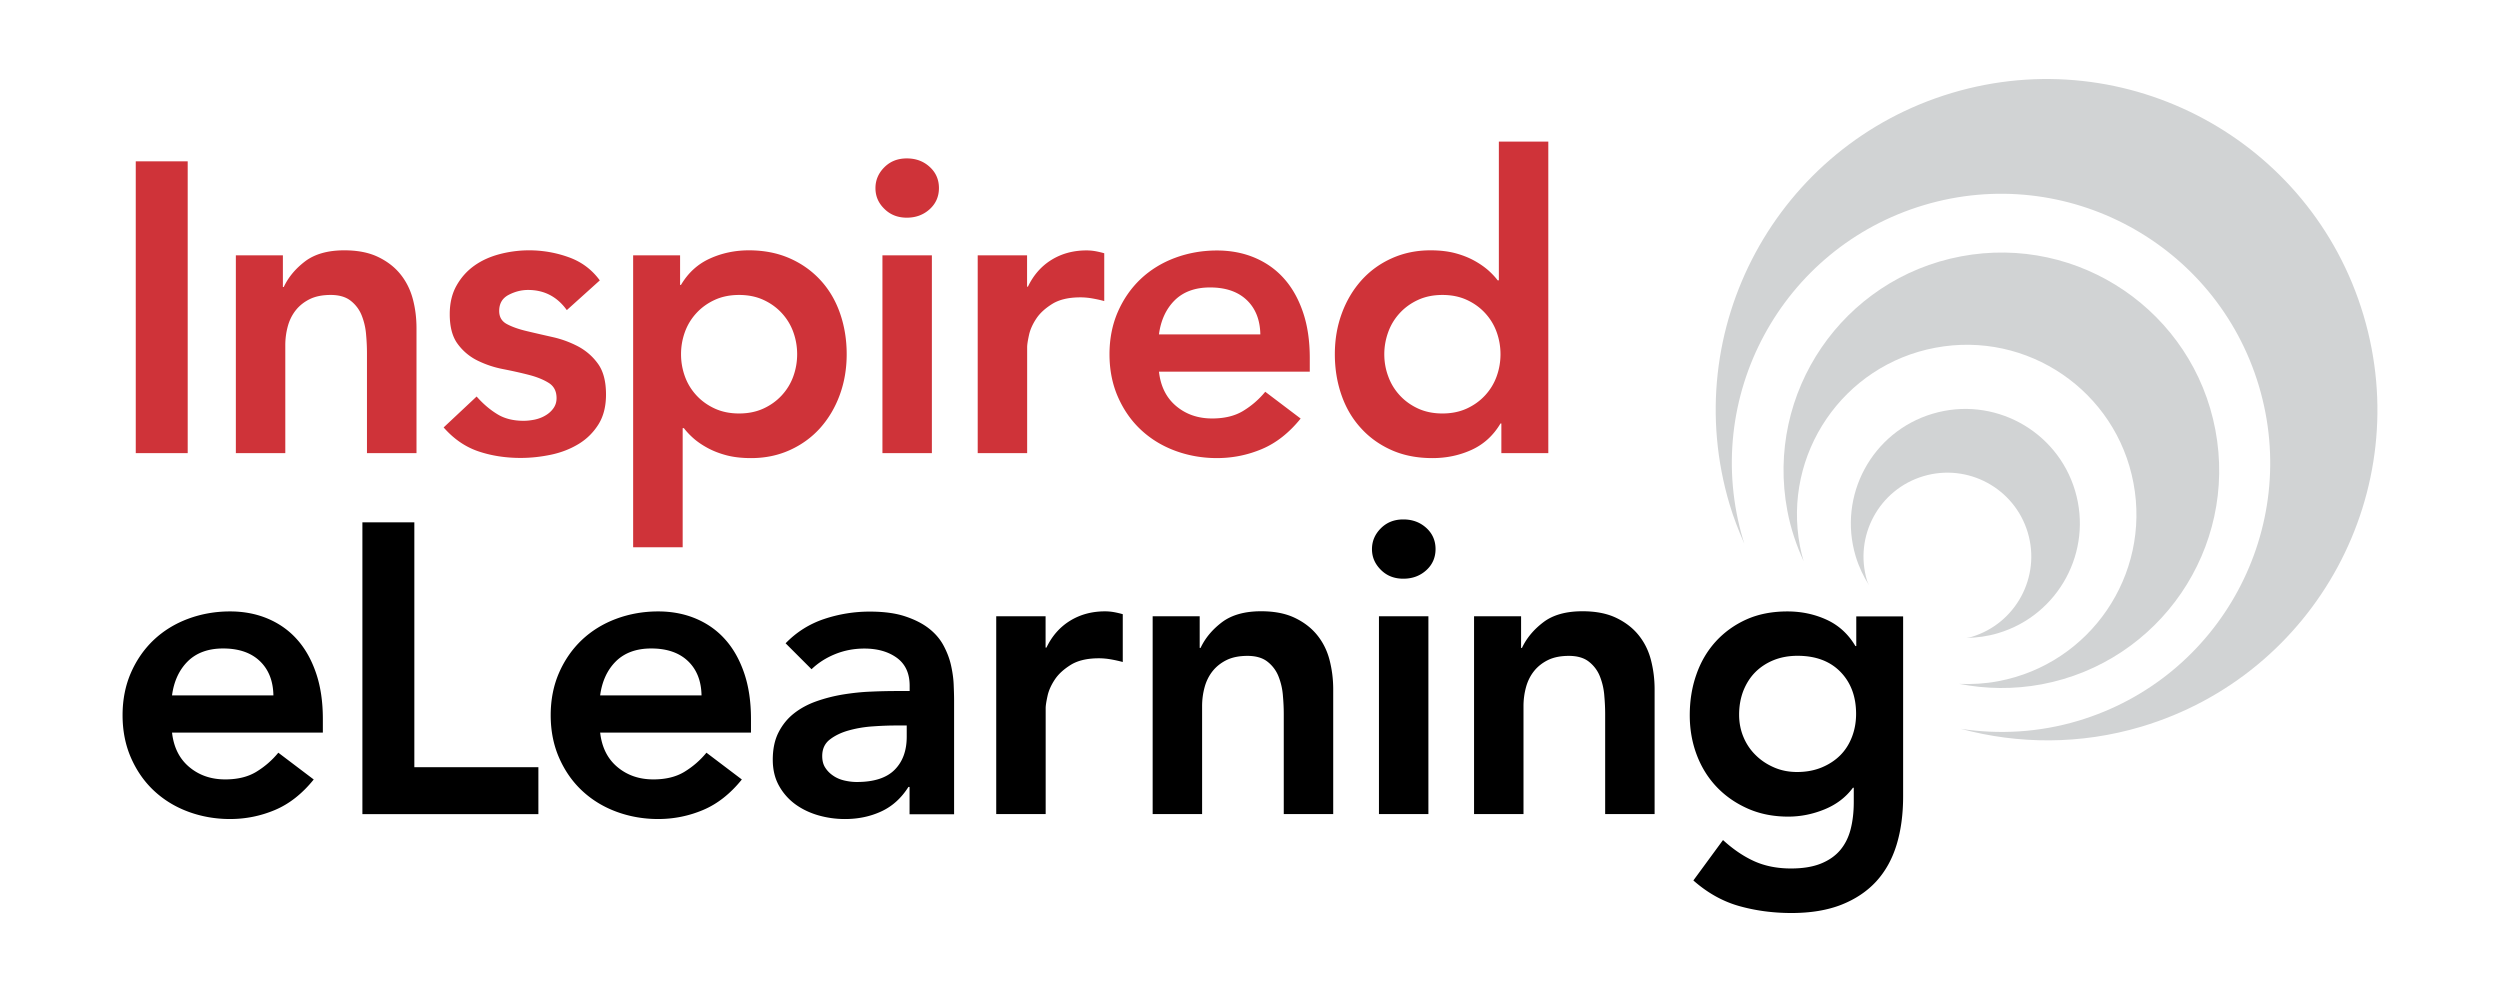 <svg xmlns="http://www.w3.org/2000/svg" id="Layer_1" x="0" y="0" version="1.1" viewBox="0 0 290.22 115.14" xml:space="preserve"><style>.st0{fill:#d1d3d4}.st1{fill:#cf3339}</style><switch><g><path d="M202.36 62.68c-4.94-16.53 4.46-33.93 20.99-38.87 16.53-4.94 33.94 4.46 38.88 20.99 4.94 16.53-4.46 33.94-20.99 38.88-4.56 1.36-9.19 1.6-13.61.93 6.66 1.79 13.86 1.86 20.95-.25 20.32-6.07 31.87-27.46 25.79-47.78-6.07-20.32-27.46-31.86-47.78-25.79s-31.87 27.46-25.8 47.78c.47 1.57 1.06 3.07 1.7 4.53-.03-.16-.09-.28-.13-.42" class="st0"/><path d="M208.95 63.38c-2.02-10.69 5.01-21 15.71-23.01 10.69-2.02 21 5.01 23.01 15.7 2.02 10.69-5.01 21-15.7 23.01-1.52.29-3.03.37-4.52.31 3.07.6 6.3.66 9.57.05 13.72-2.59 22.75-15.81 20.16-29.53s-15.81-22.74-29.53-20.15-22.75 15.81-20.16 29.53c.39 2.07 1.05 4.02 1.89 5.85-.17-.58-.32-1.16-.43-1.76" class="st0"/><path d="M216.74 67.4c-1.54-5.15 1.39-10.58 6.54-12.12 5.15-1.54 10.58 1.39 12.12 6.54 1.54 5.15-1.39 10.58-6.54 12.12-.2.06-.4.07-.6.11 1.22-.01 2.47-.18 3.7-.55 7.03-2.1 11.03-9.51 8.93-16.54-2.1-7.03-9.51-11.03-16.54-8.93-7.04 2.1-11.03 9.51-8.93 16.54.37 1.23.91 2.36 1.57 3.39-.09-.18-.19-.36-.25-.56" class="st0"/><g><path d="M15.76 18.73h6.03V52.6h-6.03V18.73zM27.39 29.64h5.45v3.68h.1c.54-1.15 1.37-2.14 2.49-2.99 1.12-.84 2.63-1.27 4.54-1.27 1.53 0 2.83.25 3.9.76 1.07.51 1.94 1.18 2.61 2.01.67.83 1.15 1.79 1.44 2.87s.43 2.22.43 3.4v14.5H42.6V40.98c0-.64-.03-1.35-.1-2.13a7.59 7.59 0 0 0-.5-2.2 4.02 4.02 0 0 0-1.27-1.72c-.57-.46-1.36-.69-2.34-.69-.96 0-1.76.16-2.42.48-.65.32-1.2.75-1.63 1.29-.43.54-.74 1.17-.93 1.87s-.29 1.43-.29 2.2V52.6h-5.74V29.64zM65.8 36c-1.12-1.56-2.62-2.34-4.5-2.34-.77 0-1.52.19-2.25.57-.73.38-1.1 1-1.1 1.87 0 .7.3 1.21.91 1.53.6.32 1.37.59 2.3.81.92.22 1.92.45 2.99.69 1.07.24 2.06.61 2.99 1.1.92.5 1.69 1.17 2.3 2.03.61.86.91 2.04.91 3.54 0 1.37-.29 2.53-.88 3.47-.59.94-1.36 1.7-2.3 2.27-.94.57-2 .99-3.18 1.24-1.18.25-2.36.38-3.54.38-1.79 0-3.43-.26-4.93-.77-1.5-.51-2.84-1.43-4.02-2.77l3.83-3.59c.73.83 1.52 1.51 2.37 2.03.84.53 1.87.79 3.09.79.41 0 .84-.05 1.29-.14.45-.1.86-.25 1.24-.48.38-.22.69-.5.93-.84s.36-.72.36-1.17c0-.8-.3-1.39-.91-1.77-.61-.38-1.37-.69-2.3-.93-.93-.24-1.92-.46-2.99-.67a11.69 11.69 0 0 1-2.99-1 6.261 6.261 0 0 1-2.3-1.94c-.61-.83-.91-1.98-.91-3.44 0-1.28.26-2.38.79-3.32s1.22-1.71 2.08-2.32c.86-.61 1.85-1.05 2.97-1.34a13.522 13.522 0 0 1 7.94.36c1.5.53 2.71 1.43 3.64 2.7L65.8 36zM73.5 29.64h5.45v3.44h.1c.83-1.4 1.94-2.42 3.35-3.06 1.4-.64 2.92-.96 4.54-.96 1.75 0 3.33.31 4.74.93s2.6 1.48 3.59 2.56c.99 1.08 1.74 2.36 2.25 3.83.51 1.47.77 3.05.77 4.74s-.27 3.27-.81 4.74c-.54 1.47-1.3 2.74-2.27 3.83-.97 1.08-2.15 1.94-3.52 2.56-1.37.62-2.87.93-4.5.93-1.08 0-2.04-.11-2.87-.33-.83-.22-1.56-.51-2.2-.86-.64-.35-1.18-.72-1.63-1.12-.45-.4-.81-.79-1.1-1.17h-.14v13.83H73.5V29.64zm19.04 11.48c0-.89-.15-1.75-.45-2.58-.3-.83-.75-1.56-1.34-2.2-.59-.64-1.3-1.15-2.13-1.53-.83-.38-1.77-.57-2.82-.57s-1.99.19-2.82.57c-.83.38-1.54.89-2.13 1.53-.59.64-1.04 1.37-1.34 2.2-.3.83-.45 1.69-.45 2.58s.15 1.75.45 2.58c.3.83.75 1.56 1.34 2.2.59.64 1.3 1.15 2.13 1.53.83.38 1.77.57 2.82.57s1.99-.19 2.82-.57c.83-.38 1.54-.89 2.13-1.53.59-.64 1.04-1.37 1.34-2.2.3-.83.45-1.69.45-2.58zM101.63 21.84c0-.92.34-1.73 1.03-2.42s1.55-1.03 2.61-1.03 1.94.33 2.65.98c.72.65 1.08 1.48 1.08 2.46s-.36 1.81-1.08 2.46c-.72.65-1.6.98-2.65.98s-1.92-.34-2.61-1.03c-.69-.67-1.03-1.47-1.03-2.4zm.81 7.8h5.74V52.6h-5.74V29.64zM113.49 29.64h5.74v3.64h.1c.64-1.34 1.55-2.38 2.73-3.11s2.54-1.1 4.07-1.1c.35 0 .69.03 1.03.09.33.06.68.14 1.03.24v5.55c-.48-.13-.95-.23-1.41-.31-.46-.08-.92-.12-1.36-.12-1.34 0-2.42.25-3.23.74-.81.5-1.44 1.06-1.87 1.7-.43.64-.72 1.28-.86 1.91-.14.64-.22 1.12-.22 1.44V52.6h-5.74V29.64zM134.54 43.13c.19 1.72.86 3.06 2.01 4.02 1.15.96 2.54 1.43 4.16 1.43 1.44 0 2.64-.29 3.61-.88.97-.59 1.83-1.33 2.56-2.22l4.11 3.11c-1.34 1.66-2.84 2.84-4.5 3.54-1.66.7-3.4 1.05-5.21 1.05-1.72 0-3.35-.29-4.88-.86s-2.85-1.39-3.97-2.44-2-2.32-2.65-3.8c-.65-1.48-.98-3.13-.98-4.95 0-1.82.33-3.47.98-4.95.65-1.48 1.54-2.75 2.65-3.8 1.12-1.05 2.44-1.87 3.97-2.44s3.16-.86 4.88-.86c1.59 0 3.05.28 4.38.84 1.32.56 2.46 1.36 3.4 2.42.94 1.05 1.67 2.35 2.2 3.9.53 1.55.79 3.32.79 5.33v1.58h-17.51zm11.77-4.31c-.03-1.69-.56-3.02-1.58-3.99-1.02-.97-2.44-1.46-4.26-1.46-1.72 0-3.09.5-4.09 1.48-1 .99-1.62 2.31-1.84 3.97h11.77zM174.29 49.16h-.1c-.83 1.4-1.95 2.42-3.35 3.06s-2.92.96-4.54.96c-1.79 0-3.37-.31-4.76-.93-1.39-.62-2.58-1.47-3.56-2.56-.99-1.08-1.74-2.36-2.25-3.83-.51-1.47-.77-3.04-.77-4.74s.27-3.27.81-4.74c.54-1.47 1.3-2.74 2.27-3.83.97-1.08 2.14-1.94 3.52-2.56s2.87-.93 4.5-.93c1.08 0 2.04.11 2.87.33.83.22 1.56.51 2.2.86.64.35 1.18.73 1.63 1.12.45.4.81.79 1.1 1.17h.14v-16.1h5.74V52.6h-5.45v-3.44zm-13.59-8.04c0 .89.15 1.75.46 2.58.3.83.75 1.56 1.34 2.2.59.64 1.3 1.15 2.13 1.53s1.77.57 2.82.57c1.05 0 1.99-.19 2.82-.57s1.54-.89 2.13-1.53c.59-.64 1.04-1.37 1.34-2.2.3-.83.45-1.69.45-2.58s-.15-1.75-.45-2.58c-.3-.83-.75-1.56-1.34-2.2-.59-.64-1.3-1.15-2.13-1.53s-1.77-.57-2.82-.57c-1.05 0-1.99.19-2.82.57s-1.54.89-2.13 1.53c-.59.64-1.04 1.37-1.34 2.2-.3.83-.46 1.69-.46 2.58z" class="st1"/></g><g><path d="M19.97 85.03c.19 1.72.86 3.06 2.01 4.02 1.15.96 2.54 1.43 4.16 1.43 1.44 0 2.64-.29 3.61-.88.97-.59 1.83-1.33 2.56-2.22l4.11 3.11c-1.34 1.66-2.84 2.84-4.5 3.54-1.66.7-3.4 1.05-5.21 1.05-1.72 0-3.35-.29-4.88-.86s-2.85-1.39-3.97-2.44-2-2.32-2.65-3.8c-.65-1.48-.98-3.13-.98-4.95 0-1.82.33-3.47.98-4.95.65-1.48 1.54-2.75 2.65-3.8 1.12-1.05 2.44-1.87 3.97-2.44s3.16-.86 4.88-.86c1.59 0 3.05.28 4.38.84 1.32.56 2.46 1.36 3.4 2.42.94 1.05 1.67 2.35 2.2 3.9.53 1.55.79 3.32.79 5.33v1.58H19.97zm11.77-4.3c-.03-1.69-.56-3.02-1.58-3.99-1.02-.97-2.44-1.46-4.26-1.46-1.72 0-3.09.5-4.09 1.48-1 .99-1.62 2.31-1.84 3.97h11.77zM42.07 60.64h6.03v28.42h14.4v5.45H42.07V60.64zM69.67 85.03c.19 1.72.86 3.06 2.01 4.02 1.15.96 2.54 1.43 4.16 1.43 1.44 0 2.64-.29 3.61-.88.97-.59 1.83-1.33 2.56-2.22l4.11 3.11c-1.34 1.66-2.84 2.84-4.5 3.54s-3.4 1.05-5.21 1.05c-1.72 0-3.35-.29-4.88-.86s-2.85-1.39-3.97-2.44-2-2.32-2.65-3.8c-.65-1.48-.98-3.13-.98-4.95 0-1.82.33-3.47.98-4.95.65-1.48 1.54-2.75 2.65-3.8 1.12-1.05 2.44-1.87 3.97-2.44s3.16-.86 4.88-.86c1.59 0 3.05.28 4.38.84 1.32.56 2.46 1.36 3.4 2.42.94 1.05 1.67 2.35 2.2 3.9.53 1.55.79 3.32.79 5.33v1.58H69.67zm11.77-4.3c-.03-1.69-.56-3.02-1.58-3.99-1.02-.97-2.44-1.46-4.26-1.46-1.72 0-3.09.5-4.09 1.48-1 .99-1.62 2.31-1.84 3.97h11.77zM105.6 91.35h-.14c-.83 1.31-1.88 2.26-3.16 2.85-1.28.59-2.68.88-4.21.88-1.05 0-2.08-.14-3.09-.43-1-.29-1.9-.72-2.68-1.29a6.632 6.632 0 0 1-1.89-2.15c-.48-.86-.72-1.87-.72-3.01 0-1.24.22-2.3.67-3.18.45-.88 1.04-1.61 1.79-2.2.75-.59 1.62-1.06 2.61-1.41.99-.35 2.02-.61 3.09-.79 1.07-.17 2.14-.29 3.23-.33 1.08-.05 2.1-.07 3.06-.07h1.44v-.62c0-1.44-.5-2.51-1.48-3.23-.99-.72-2.25-1.08-3.78-1.08-1.21 0-2.34.22-3.4.65-1.05.43-1.96 1.01-2.73 1.75l-3.01-3.01c1.27-1.31 2.77-2.25 4.47-2.82 1.71-.57 3.47-.86 5.29-.86 1.63 0 3 .18 4.11.55 1.12.37 2.04.84 2.77 1.41s1.3 1.24 1.7 1.99c.4.75.69 1.51.86 2.27.17.76.28 1.51.31 2.22.03.72.05 1.35.05 1.89v13.2h-5.17v-3.18zm-.34-7.13h-1.2c-.8 0-1.69.03-2.68.1-.99.06-1.92.22-2.8.46-.88.24-1.62.59-2.22 1.05-.61.46-.91 1.11-.91 1.94 0 .54.12 1 .36 1.36.24.37.55.68.93.93.38.26.81.44 1.29.55.48.11.96.17 1.44.17 1.98 0 3.44-.47 4.38-1.41s1.41-2.22 1.41-3.85v-1.3zM115.64 71.54h5.74v3.64h.1c.64-1.34 1.55-2.38 2.73-3.11s2.54-1.1 4.07-1.1c.35 0 .69.03 1.03.09.33.06.68.14 1.03.24v5.55c-.48-.13-.95-.23-1.41-.31-.46-.08-.92-.12-1.36-.12-1.34 0-2.42.25-3.23.74-.81.5-1.44 1.06-1.87 1.7-.43.64-.72 1.28-.86 1.91-.14.64-.22 1.12-.22 1.44V94.5h-5.74V71.54zM133.82 71.54h5.45v3.68h.1c.54-1.15 1.37-2.14 2.49-2.99 1.12-.84 2.63-1.27 4.54-1.27 1.53 0 2.83.25 3.9.76 1.07.51 1.94 1.18 2.61 2.01s1.15 1.79 1.43 2.87.43 2.22.43 3.4v14.5h-5.74V82.88c0-.64-.03-1.35-.1-2.13a7.59 7.59 0 0 0-.5-2.2 4.02 4.02 0 0 0-1.27-1.72c-.57-.46-1.36-.69-2.34-.69-.96 0-1.76.16-2.42.48-.65.32-1.2.75-1.63 1.29-.43.54-.74 1.17-.93 1.87s-.29 1.43-.29 2.2V94.5h-5.74V71.54zM159.27 63.75c0-.92.34-1.73 1.03-2.42s1.55-1.03 2.61-1.03 1.94.33 2.66.98c.72.65 1.08 1.48 1.08 2.46s-.36 1.81-1.08 2.46c-.72.65-1.6.98-2.66.98s-1.92-.34-2.61-1.03-1.03-1.48-1.03-2.4zm.81 7.79h5.74V94.5h-5.74V71.54zM171.13 71.54h5.45v3.68h.1c.54-1.15 1.37-2.14 2.49-2.99s2.63-1.27 4.54-1.27c1.53 0 2.83.25 3.9.76 1.07.51 1.94 1.18 2.61 2.01s1.15 1.79 1.43 2.87.43 2.22.43 3.4v14.5h-5.74V82.88c0-.64-.03-1.35-.1-2.13a7.59 7.59 0 0 0-.5-2.2 4.02 4.02 0 0 0-1.27-1.72c-.57-.46-1.36-.69-2.34-.69-.96 0-1.76.16-2.42.48-.65.32-1.2.75-1.63 1.29-.43.54-.74 1.17-.93 1.87s-.29 1.43-.29 2.2V94.5h-5.74V71.54zM220.93 71.54v20.91c0 2.07-.25 3.95-.76 5.62s-1.3 3.09-2.37 4.26c-1.07 1.16-2.42 2.06-4.04 2.7-1.63.64-3.56.96-5.79.96-2.14 0-4.16-.27-6.08-.81-1.91-.54-3.68-1.53-5.31-2.97l3.44-4.69c1.15 1.05 2.34 1.87 3.59 2.44s2.68.86 4.31.86c1.37 0 2.53-.19 3.47-.57.94-.38 1.69-.91 2.25-1.58s.96-1.48 1.2-2.42.36-1.99.36-3.13v-1.67h-.1c-.83 1.12-1.93 1.95-3.3 2.51s-2.77.84-4.21.84c-1.72 0-3.29-.31-4.69-.93s-2.61-1.46-3.61-2.51-1.78-2.3-2.32-3.73c-.54-1.43-.81-2.97-.81-4.59 0-1.69.25-3.27.77-4.74.51-1.47 1.26-2.74 2.25-3.83.99-1.08 2.18-1.94 3.56-2.56 1.39-.62 2.97-.93 4.76-.93 1.63 0 3.14.32 4.54.96 1.4.64 2.52 1.66 3.35 3.06h.1v-3.44h5.44zm-12.25 4.59c-1.02 0-1.95.17-2.77.5s-1.54.8-2.13 1.39-1.05 1.31-1.39 2.15c-.33.85-.5 1.78-.5 2.8 0 .92.17 1.79.5 2.58.33.8.8 1.5 1.41 2.1.61.61 1.32 1.08 2.15 1.44s1.72.53 2.68.53c1.05 0 2-.18 2.85-.53.84-.35 1.56-.82 2.15-1.41s1.04-1.3 1.36-2.13c.32-.83.48-1.72.48-2.68 0-2.01-.61-3.64-1.82-4.88-1.2-1.23-2.86-1.86-4.97-1.86z"/></g></g></switch></svg>